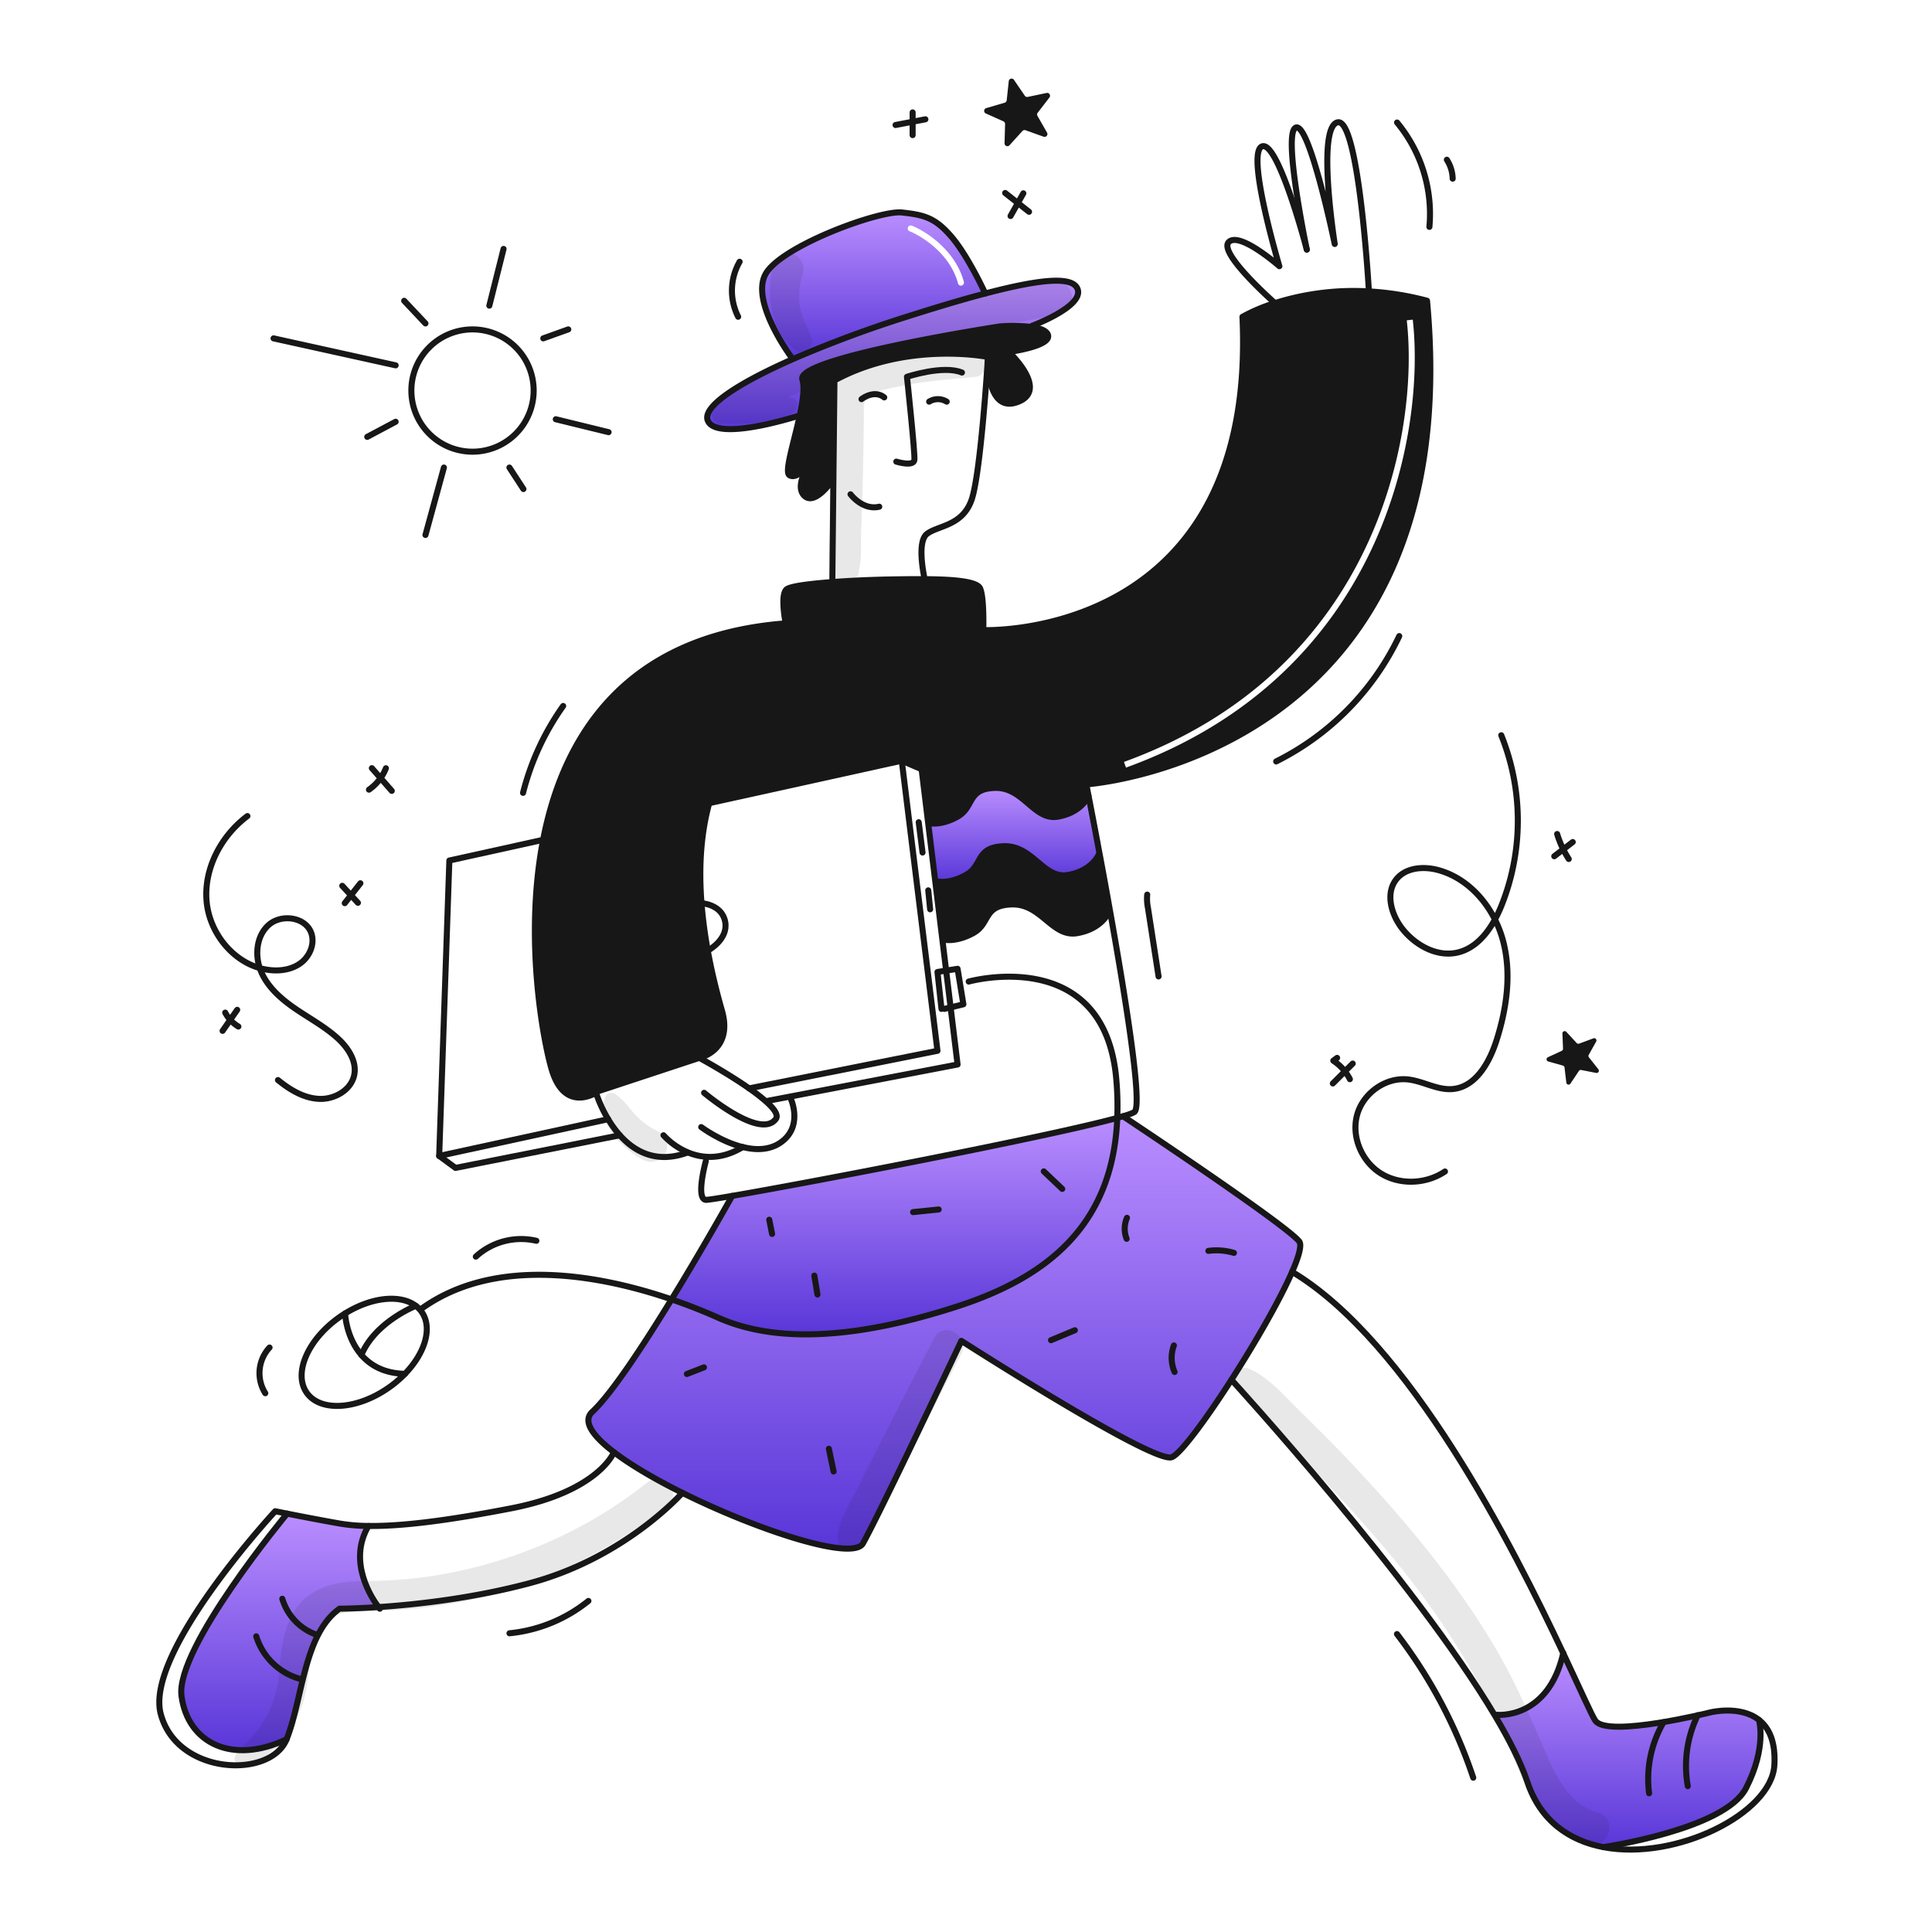 <svg xmlns="http://www.w3.org/2000/svg" width="960" height="960" fill="none"><g clip-path="url(#a)"><path fill="url(#b)" fill-rule="evenodd" d="M489.566 145.833s-8.395-18.388-16.689-28.081c-8.285-9.704-13.75-10.943-24.682-12.172-10.932-1.229-57.849 15.879-67.195 29.63-9.346 13.751 12.759 43.032 12.759 43.032l.11.239a587.032 587.032 0 0 1 57.262-21.285c15.01-4.777 27.752-8.555 38.435-11.363Zm-36.509-33.726a1.501 1.501 0 0 0-1.114 2.786c3.168 1.267 8.262 4.121 13.042 8.512 4.775 4.386 9.158 10.234 11.064 17.477a1.502 1.502 0 0 0 2.902-.764c-2.094-7.957-6.878-14.276-11.936-18.923-5.054-4.642-10.46-7.688-13.958-9.088Z" clip-rule="evenodd"/><path fill="#171717" fill-rule="evenodd" d="m353.156 398.925 94.917-20.937 9.872 4.238 3.258 26.782.329-.04s5.815 1.579 14.281-3.178c3.324-1.867 4.745-4.415 6.1-6.843 2.095-3.756 4.03-7.224 12.6-7.437 7.062-.175 11.868 3.931 16.412 7.811 4.534 3.874 8.807 7.523 14.797 6.469 11.992-2.109 15.12-10.283 15.12-10.283l.06-.01c-.72-3.678-1.129-5.756-1.129-5.756s190.464-12.692 169.308-240.315a143.354 143.354 0 0 0-28.981-4.627 129.462 129.462 0 0 0-46.589 5.814 85.069 85.069 0 0 0-16.14 6.815c7.415 159.025-125.017 155.797-128.774 155.667.11-5.436.12-17.018-1.609-20.756-1.639-3.547-13.471-4.447-27.512-4.547-5.516-.04-11.383.04-17.109.14-9.144.161-19.647.611-28.791 1.3-11.152.83-20.296 2.009-22.525 3.468-2.928 1.899-1.629 11.689-.679 16.989l-.61.11c-79.308 6.31-109.962 56.277-119.891 107.51-10.023 51.732 1.12 104.767 4.667 115.4 5.776 17.336 17.549 12.589 21.626 10.3.491-.266.965-.563 1.419-.889l49.927-16.469s16.939-3.528 11.213-23.505c-3.048-10.643-5.357-20.546-7.036-29.77a231.282 231.282 0 0 1-3.118-23.584c-1.619-20.757.33-37.176 3.938-50.047l.649.18ZM699.01 159.169c6.123 53.952-13.426 173.349-140.521 219.421l1.022 2.82C688.416 334.682 708.2 213.546 701.99 158.831l-2.98.338Z" clip-rule="evenodd"/><path fill="url(#c)" d="M874.012 854.6s4.127 13.531-6.456 33.988-70.883 29.23-70.883 29.23v.01c-16.809-3.2-31.27-12.991-37.745-32.418-3.128-9.384-8.735-20.567-16-32.779l.95-.559s25.3 2.578 32.878-30.59c8.774 18.608 14.39 31.409 16.029 33.6 6.346 8.464 57.142-4.227 57.142-4.227s14.661-3.666 24.085 3.745Z"/><path fill="#171717" d="m551.7 453.359-.88.05s-3.227 8.174-15.639 10.283c-12.412 2.109-17.7-14.631-32.289-14.281-14.589.35-10.583 9.524-19.347 14.281-8.764 4.757-14.78 3.178-14.78 3.178l-.5.06-3.518-28.891.71-.09s5.916 1.579 14.51-3.178 4.657-13.931 18.988-14.291c14.331-.36 19.527 16.409 31.709 14.291 12.182-2.118 15.35-10.283 15.35-10.283l.4-.07a3506.33 3506.33 0 0 1 5.286 28.941Z"/><path fill="url(#d)" d="M395.878 206.882c-3.248 1.019-40.173 12.381-44.211 2.038-2.668-6.815 14.631-18.288 42.2-30.44a586.85 586.85 0 0 1 57.264-21.281c15.01-4.777 27.752-8.555 38.435-11.363 30.32-7.975 44.061-8.244 45.98-1.909 2.588 8.565-22.815 18.018-22.815 18.018l-.08.54a83.393 83.393 0 0 0-15.79-.29s-101.573 15.58-98.165 26.393c1.229 3.917.22 10.883-1.4 18.3l-1.418-.006Z"/><path fill="#171717" d="m414.636 188.7-.53 49.987-.48-.01s-8.584 12.691-13.871 7.755c-5.046-4.707 1.769-14.971 2.419-15.92-.6.79-6.276 8.025-9.944 5.576-2.478-1.649 2.219-16.119 5.067-29.2 1.619-7.415 2.628-14.381 1.4-18.3-3.408-10.813 98.165-26.393 98.165-26.393a83.392 83.392 0 0 1 15.79.29c3.9.56 7.205 1.679 8.024 3.768 2.289 5.816-19.407 8.634-19.407 8.634s20.287 18.877 4.417 24.873c-14.11 5.327-14.85-16.5-14.83-21.425v-.01c0-.61.01-.96.01-.96s-39.5-7.945-75.59 11.343l-.64-.008Z"/><path fill="url(#e)" d="M461.534 408.969s5.817 1.589 14.281-3.178c8.464-4.767 4.587-13.931 18.7-14.28 14.113-.349 19.217 16.4 31.209 14.28 11.992-2.12 15.12-10.283 15.12-10.283l.06-.01a3698.795 3698.795 0 0 1 5.506 28.921l-.4.07s-3.168 8.164-15.35 10.283c-12.182 2.119-17.379-14.64-31.709-14.291-14.33.349-10.383 9.524-18.988 14.291-8.605 4.767-14.51 3.178-14.51 3.178l-.71.09-3.537-29.031.328-.04Z"/><path fill="url(#f)" d="M363.8 594.236c39.794-6.815 158.106-29.61 191.364-38.754-2.164 54.454-36.307 79.627-79.349 93.618-47.728 15.52-89 19.047-118.981 5.646a277.524 277.524 0 0 0-23.145-9.094c16.129-26.3 30.11-51.406 30.11-51.406l.001-.01Z"/><path fill="url(#g)" d="M356.834 654.747c29.98 13.4 71.253 9.874 118.981-5.646 43.042-13.991 77.189-39.164 79.348-93.618 1.039-.29 2-.56 2.868-.819 0 0 80.976 53.764 87.562 62.228 1.369 1.769-.16 7.335-3.538 15.07-6.116 14.021-18.268 35.147-30.16 53.635-13.011 20.246-25.713 37.345-29.79 38.514-9.884 2.829-104.4-57.841-104.4-57.841s-39.974 84.654-48.918 100.643c-4.967 8.884-52.2-6.486-89.72-25.123-13.352-6.646-25.474-13.691-34.018-20.227-10.643-8.105-15.74-15.39-10.753-20.027 9.454-8.794 25.243-32.8 39.394-55.883a277.626 277.626 0 0 1 23.144 9.094Z"/><path fill="url(#h)" d="M142.401 864.257c-26.813 12.691-49.028 2.118-52.206-21.516-3.178-23.634 52.486-90.63 52.486-90.63a1203.321 1203.321 0 0 0 26.052 4.917 88.92 88.92 0 0 0 14.351 1.209v.01c-10.593 17.9 1.948 36.3 5.006 40.313-11.932.8-19.357.8-19.357.8-17.872 12.691-18.342 45.139-26.332 64.897Z"/><path stroke="#171717" stroke-linecap="round" stroke-linejoin="round" stroke-width="3" d="M389.762 309.801c-79.308 6.31-109.962 56.277-119.891 107.5-10.023 51.736 1.12 104.771 4.667 115.4 5.776 17.339 17.549 12.592 21.626 10.3.491-.267.965-.564 1.419-.889l49.927-16.469s16.939-3.528 11.213-23.505c-3.048-10.643-5.357-20.546-7.036-29.77a231.357 231.357 0 0 1-3.118-23.584c-1.619-20.757.33-37.176 3.938-50.047 9.094-32.459 28.791-42.392 28.791-42.392m107.22-43.253h.08c3.757.13 136.189 3.358 128.774-155.667a84.95 84.95 0 0 1 16.14-6.815 129.459 129.459 0 0 1 46.589-5.81 143.284 143.284 0 0 1 28.981 4.627M350.729 576.919s-5.177 18.807 0 19.277c.739.07 5.476-.65 13.071-1.959 39.794-6.815 158.106-29.61 191.364-38.754 1.039-.29 2-.56 2.868-.819 3.138-.93 5.126-1.679 5.726-2.2 3.987-3.458-4.187-54.964-12.062-99.1a3114.708 3114.708 0 0 0-5.287-28.941 3698.795 3698.795 0 0 0-5.506-28.921c-.72-3.678-1.129-5.756-1.129-5.756s190.464-12.695 169.308-240.314"/><path stroke="#171717" stroke-linecap="round" stroke-linejoin="round" stroke-width="3" d="M363.8 594.247s-13.981 25.1-30.11 51.406c-14.151 23.085-29.94 47.089-39.394 55.883-4.987 4.637.11 11.922 10.753 20.027 8.544 6.536 20.666 13.581 34.018 20.227 37.515 18.637 84.753 34.007 89.72 25.123C437.73 750.924 477.7 666.27 477.7 666.27s94.517 60.67 104.4 57.841c4.077-1.169 16.779-18.268 29.79-38.514 11.892-18.488 24.044-39.614 30.16-53.635 3.378-7.735 4.907-13.3 3.538-15.07-6.586-8.464-87.562-62.228-87.562-62.228M391.051 313.112s-.31-1.379-.679-3.427c-.95-5.3-2.249-15.09.679-16.989 2.229-1.459 11.373-2.638 22.525-3.468 9.144-.689 19.647-1.139 28.791-1.3 5.726-.1 11.593-.18 17.109-.14 14.041.1 25.873 1 27.512 4.547 1.729 3.738 1.719 15.32 1.609 20.756-.03 1.759-.08 2.878-.08 2.878m-74.941-26.75.53-50.536.53-49.987.049-4.637m76.17-5.737a.427.427 0 0 0 .01-.08m-31.389 109.537s-4.227-18.188 1.059-22.425c5.286-4.237 17.638-3.877 22.215-16.929 4.477-12.741 7.945-67.525 8.105-70.093"/><path stroke="#171717" stroke-linecap="round" stroke-linejoin="round" stroke-width="3" d="M402.224 230.436a.425.425 0 0 0-.05.07c-.6.79-6.276 8.025-9.944 5.576-2.478-1.649 2.219-16.119 5.067-29.2 1.619-7.415 2.628-14.381 1.4-18.3-3.408-10.813 98.165-26.393 98.165-26.393a83.392 83.392 0 0 1 15.79.29c3.9.56 7.205 1.679 8.024 3.768 2.289 5.816-19.407 8.634-19.407 8.634s20.287 18.877 4.417 24.873c-14.11 5.327-14.85-16.5-14.83-21.425v-.01c0-.61.01-.96.01-.96s-39.5-7.945-75.59 11.343"/><path stroke="#171717" stroke-linecap="round" stroke-linejoin="round" stroke-width="3" d="M413.627 238.673s-8.584 12.691-13.871 7.755c-5.046-4.707 1.769-14.971 2.419-15.92m-6.067-23.696s-.08.03-.23.07c-3.248 1.019-40.173 12.381-44.211 2.038-2.668-6.815 14.631-18.288 42.2-30.44a586.85 586.85 0 0 1 57.264-21.281c15.01-4.777 27.752-8.555 38.435-11.363 30.32-7.975 44.061-8.244 45.98-1.909 2.588 8.565-22.815 18.018-22.815 18.018"/><path stroke="#171717" stroke-linecap="round" stroke-linejoin="round" stroke-width="3" d="M393.759 178.242S371.654 148.961 381 135.21c9.346-13.751 56.263-30.859 67.195-29.63 10.932 1.229 16.4 2.468 24.684 12.172 8.284 9.704 16.689 28.081 16.689 28.081m173.653-24.614a.195.195 0 0 0-.01-.04c-.28-1.788-8.984-57.99 1.419-60.39 10.583-2.438 15.52 83.135 15.52 83.135m-30.8-19.886a.144.144 0 0 0-.01-.05c-.4-1.919-12.092-58.3-5.4-60.61 6.715-2.32 18.9 56.013 19.267 57.8"/><path stroke="#171717" stroke-linecap="round" stroke-linejoin="round" stroke-width="3" d="m635.71 132.272-.01-.01c-.3-1.019-16.609-55.983-8.684-59.481 7.855-3.467 21.836 49.348 22.325 51.207m-15.71 26.733s-.04-.04-.12-.11c-1.969-1.739-28.162-25.123-22.955-30.33 5.336-5.336 24.624 11.522 25.143 11.982M296.164 543.01a64.358 64.358 0 0 0 6.026 13.112 51.574 51.574 0 0 0 5.816 7.984c7.265 8.115 18.168 14.241 33.488 8.635"/><path stroke="#171717" stroke-linecap="round" stroke-linejoin="round" stroke-width="3" d="M329.683 564.105a34.812 34.812 0 0 0 11.9 8.415 28.757 28.757 0 0 0 9.294 2.278c5.346.38 11.5-.779 18.178-4.827"/><path stroke="#171717" stroke-linecap="round" stroke-linejoin="round" stroke-width="3" d="M348.43 560.049s9.684 7.225 20.627 9.923h.01c7.145 1.769 14.83 1.6 20.7-3.757 9.044-8.265 2.938-20.846 2.938-20.846"/><path stroke="#171717" stroke-linecap="round" stroke-linejoin="round" stroke-width="3" d="M347.51 525.652s13.691 7.425 24.734 15.16a93.754 93.754 0 0 1 8.354 6.465c4.047 3.6 6.336 6.786 4.927 8.715-7.755 10.583-35.657-12.982-35.657-12.982m-79.996-125.707-46.589 10.284-5.056 146.792 8.114 5.947 81.656-16.22m73.53-17.109 11.083-2.119 83.205-15.929-3.458-28.382-2.228-18.278-1.869-15.359-3.518-28.891-3.537-29.031-3.258-26.782-9.874-4.238-94.917 20.937"/><path stroke="#171717" stroke-linecap="round" stroke-linejoin="round" stroke-width="3" d="m372.244 540.811 93.578-18.678-17.749-144.145M302.191 556.123l-83.964 18.257m181.579-263.267h79.188M305.038 721.572s-7.355 19.467-51.138 27.928c-32.539 6.295-54.914 8.954-70.823 8.734a89.044 89.044 0 0 1-14.351-1.209c-9.983-1.759-19.967-3.7-26.052-4.917-3.668-.73-5.927-1.189-5.927-1.189s-64.9 70.063-56.9 100.633c8 30.57 54.554 32.449 62.549 12.7 7.995-19.749 8.464-52.206 26.332-64.9 0 0 7.425 0 19.357-.8 18.088-1.209 46.55-4.247 75.171-11.9 47.129-12.592 75.38-44.381 75.81-44.87l.01-.01"/><path stroke="#171717" stroke-linecap="round" stroke-linejoin="round" stroke-width="3" d="M188.715 799.371s-.24-.28-.63-.81c-3.058-4.017-15.6-22.415-5.006-40.313m593.678 63.228c-25.193-53.415-76.46-154.618-134.7-189.515"/><path stroke="#171717" stroke-linecap="round" stroke-linejoin="round" stroke-width="3" d="M611.9 685.6s90.84 99.354 131.033 167.039c7.265 12.212 12.872 23.395 16 32.779 6.475 19.427 20.936 29.22 37.745 32.418 36.3 6.916 83.544-16.879 84.993-40.653.72-11.892-2.758-18.728-7.654-22.575-9.424-7.415-24.085-3.747-24.085-3.747s-50.8 12.691-57.142 4.227c-1.639-2.189-7.255-14.99-16.029-33.6"/><path stroke="#171717" stroke-linecap="round" stroke-linejoin="round" stroke-width="3" d="M743.878 852.077s25.3 2.578 32.878-30.59v-.01M445.365 229.378s8.644 2.688 8.994-.86c.35-3.548-3.7-41.282-3.7-41.282s17.988-6 27.332-2.119"/><path stroke="#171717" stroke-linecap="round" stroke-linejoin="round" stroke-width="3" d="M461.685 199.579a8.305 8.305 0 0 1 8.725 0m-42.323-1.25s6.176-4.926 11.282-.869m-16.749 48.147s6 8.115 14.281 6.176m-171.727-57.731a30.389 30.389 0 0 1-18.755 28.076 30.382 30.382 0 0 1-41.431-22.145 30.387 30.387 0 0 1 57.874-17.557 30.374 30.374 0 0 1 2.312 11.626Zm-22.025-42.184 7.065-28.18m-29.64 108.638-9.164 33.498m-14.82-56.254-14.111 7.505m14.112-35.545-60.66-13.401m75.479-7.416-10.583-11.242m69.124 18.658 12.422-4.457m-6.206 44.65 26.233 6.425m-49.278 17.579 6.956 10.673m221.263 244.739s67.726-18.868 73.362 48.857c.543 6.28.697 12.589.46 18.888-2.163 54.454-36.306 79.627-79.348 93.618-47.728 15.52-89 19.047-118.981 5.646a277.524 277.524 0 0 0-23.145-9.094c-35.047-11.982-87.532-22.035-124.567 4.867m-2.499-1.65a13.144 13.144 0 0 1 2.908 3c5.507 7.835 1.749 20.4-8.314 30.79a55.458 55.458 0 0 1-7.945 6.775c-15.78 11.1-34.067 12.272-40.853 2.629-6.786-9.643.49-26.473 16.259-37.566a51.368 51.368 0 0 1 2.778-1.828c13.172-8.187 27.492-9.616 35.167-3.8Zm254.911-239.901s5.817 1.589 14.281-3.178c8.464-4.767 4.587-13.931 18.7-14.28 14.113-.349 19.217 16.4 31.209 14.28 11.992-2.12 15.12-10.283 15.12-10.283m-75.392 42.441s5.916 1.579 14.51-3.178 4.657-13.931 18.988-14.291c14.331-.36 19.527 16.409 31.709 14.291 12.182-2.118 15.35-10.283 15.35-10.283m-77.249 42.383s6.026 1.589 14.78-3.178c8.754-4.767 4.747-13.931 19.347-14.281 14.6-.35 19.887 16.4 32.289 14.281 12.402-2.119 15.639-10.283 15.639-10.283"/><path stroke="#171717" stroke-linecap="round" stroke-linejoin="round" stroke-width="3" d="m467.82 501.318-1.998-18.338 4.307-.69 5.686-.899 2.888 17.638-6.346 1.539-3.118.75m-120.67-52.525s10.213.5 11.792 9.323c1.559 8.625-8.244 14.021-8.674 14.261h-.01m-209 279.734s-55.664 67-52.486 90.63c3.178 23.63 25.393 34.207 52.206 21.516m654.276 53.565s60.31-8.775 70.883-29.231c10.573-20.456 6.456-33.987 6.456-33.987M171.456 652.658v.01c.02.409.59 11.972 8.115 20.616 4.4 5.067 11.183 9.134 21.646 9.374"/><path stroke="#171717" stroke-linecap="round" stroke-linejoin="round" stroke-width="3" d="M206.623 648.871s-20.206 7.915-27.052 24.414m73.592 138.281a73.946 73.946 0 0 0 39.213-16.066m121.836-64.332-2.351-11.287m-70.541-37.152 8.465-3.291m56.408-36.207-1.556-9.381m49.077-31.56 12.709-1.3m-82.779 12.138-1.41-7.054m140.005 59.866 11.851-4.948m49.551 20.741a17.788 17.788 0 0 1-.342-13.192m17.139-46.984a30.12 30.12 0 0 1 12.7 1m-53.321-7.004a13.707 13.707 0 0 1 .169-10.424m-41.335-23.078 9.165 8.717m-393.873 78.808a18.71 18.71 0 0 0-2.123 22.709m104.619-67.879a33.382 33.382 0 0 1 30.077-7.863m191.889-192.935-1.905-15.046m5.682 43.262-.94-9.406m249.022-329.685A71.208 71.208 0 0 0 694.2 60.877m27.627 27.892a18.275 18.275 0 0 0-2.893-9.392M259.895 393.963a129.24 129.24 0 0 1 19.939-43.162M575.686 485.18l-5.273-34.034a22.58 22.58 0 0 1-.365-6.623m162 438.803a245.033 245.033 0 0 0-37.895-71.367m132.458 43.811a55.983 55.983 0 0 0-7.181 35.313m24.164-38.81a57.469 57.469 0 0 0-4.943 35.259m-681.403-75.244a27.256 27.256 0 0 1-16.975-17.866m9.16 39.907a31.803 31.803 0 0 1-22.111-21.243m239.465-655.695a28.844 28.844 0 0 1 .724-27.323m134.629-22.731 6.353-11.284m2.828 9.181-11.857-9.341m-45.983-28.757V55.85M445 62.113l14.812-2.832M634.13 378.352a133.977 133.977 0 0 0 61.152-62.278m-500.61 76.894-9.893-11.269m-1.441 10.678a23.38 23.38 0 0 0 8.412-10.635M122.937 405.5c-13.079 9.824-21.72 26.1-20.277 42.391 1.443 16.291 14.1 31.557 30.276 33.982 5.669.849 11.807.084 16.429-3.306 4.622-3.39 7.256-9.766 5.234-15.129-2.978-7.9-14.926-9.421-21.186-3.752s-6.951 15.72-3.534 23.443c3.417 7.723 10.116 13.49 17.1 18.244 6.984 4.754 14.5 8.81 20.754 14.483 5.17 4.687 9.619 11.356 8.3 18.208-1.449 7.52-9.711 12.268-17.364 11.962-7.653-.306-14.609-4.512-20.545-9.353m-19.678-26.597a17.613 17.613 0 0 1-6.539-6.912m-1.301 9.06 7.256-10.441m53.452-53.016 7.76-9.876m-1.223 9.702-7.783-8.443m575.908-74.804a113.641 113.641 0 0 1 .1 84.634c-4.168 10.284-11.053 20.862-21.869 23.339-10.068 2.305-20.565-3.419-27.088-11.426-5.775-7.087-8.974-18.018-3.186-25.094 4.729-5.782 13.489-6.423 20.7-4.468 16.12 4.372 28.024 19.156 32.266 35.311 4.242 16.155 1.79 33.412-3.291 49.323-3.507 10.978-10.316 23.154-21.795 24.17-7.586.672-14.641-3.94-22.211-4.767-11.138-1.216-22.372 6.894-25.288 17.713-2.916 10.819 2.354 23.135 11.888 29.021 9.534 5.886 22.5 5.265 31.79-.992m-55.708-43.756 9.875-9.875m-1.41 7.758a23.944 23.944 0 0 0-8.241-9.185l1.892-1.4m107.906-100.195 9.175-7.049m-1.981 8.417a49.061 49.061 0 0 1-5.759-12.409"/><path fill="#171717" d="m508.037 65.09-6.427 7.093a1.414 1.414 0 0 1-2.46-.989l.271-9.568a1.415 1.415 0 0 0-.834-1.329l-8.732-3.92a1.417 1.417 0 0 1-.831-1.386 1.408 1.408 0 0 1 1.011-1.26l9.184-2.7a1.41 1.41 0 0 0 1.006-1.2l1.03-9.516a1.413 1.413 0 0 1 2.572-.646l5.4 7.9a1.412 1.412 0 0 0 1.456.585l9.369-1.96a1.414 1.414 0 0 1 1.409 2.245l-5.843 7.582a1.416 1.416 0 0 0-.107 1.565l4.76 8.305a1.413 1.413 0 0 1-1.7 2.034l-9.016-3.215a1.413 1.413 0 0 0-1.518.38Zm276.518 467.06-4.21 6.3a1.118 1.118 0 0 1-1.192.467 1.118 1.118 0 0 1-.851-.956l-.9-7.527a1.123 1.123 0 0 0-.808-.945l-7.3-2.055a1.123 1.123 0 0 1-.812-.989 1.119 1.119 0 0 1 .646-1.105l6.881-3.182a1.118 1.118 0 0 0 .648-1.06l-.3-7.575a1.118 1.118 0 0 1 1.939-.805l5.153 5.56a1.123 1.123 0 0 0 1.209.289l7.111-2.625a1.116 1.116 0 0 1 1.238.322 1.12 1.12 0 0 1 .127 1.273l-3.7 6.619a1.115 1.115 0 0 0 .1 1.239l4.7 5.952a1.124 1.124 0 0 1 .075 1.28 1.125 1.125 0 0 1-1.175.512l-7.437-1.47a1.118 1.118 0 0 0-1.142.481Z"/><path fill="#171717" d="M117.5 875.93c5.724 4.721 15.17-3.428 19.186-7.477a56.325 56.325 0 0 0 13.57-21.688c2.808-8.167 3.088-16.866 4.328-25.341 1.1-7.494 3.325-15.105 10.861-18.358 7.647-3.3 16.722-2.48 24.841-2.721a242.858 242.858 0 0 0 29.647-2.806 233.835 233.835 0 0 0 55.994-16.059 240.443 240.443 0 0 0 56.3-33.884c3.246-2.6 2.661-8.086 0-10.8-3.153-3.223-7.6-2.558-10.805 0-30.13 24.014-66.715 39.762-104.683 46.006a212.831 212.831 0 0 1-28.139 2.648c-8.965.268-18.391-.132-26.956 2.976-18.956 6.876-21.484 25.058-22.969 42.747a54.587 54.587 0 0 1-8.617 25.624c-2.573 4.047-6.278 7.732-9.578 11.2-1.386 1.456-5.859 5.562-2.982 7.936l.002-.003Zm304.129-106.14c8.273-3.134 12.074-14.246 16.117-21.45 4.538-8.088 8.824-16.317 13.18-24.506a4259.021 4259.021 0 0 0 26.736-51.094c4.592-8.879-8.8-16.755-13.438-7.854a6080.415 6080.415 0 0 0-26.4 51.291c-4.194 8.288-8.462 16.541-12.47 24.921-3.5 7.314-10.876 17.475-8.686 25.876.513 1.965 2.935 3.583 4.959 2.816h.002Zm192.158-83.582c3.733 9.035 12.1 16.186 18.851 23.077a1681.592 1681.592 0 0 1 21.233 22.079c13.782 14.631 27.391 29.392 40.077 45a413.574 413.574 0 0 1 34.208 48.458c9.889 16.533 17.507 33.835 25.058 51.5 7.27 17.011 17.408 34.695 36.56 39.754 9.926 2.622 14.162-12.755 4.237-15.368-14.69-3.868-21.655-19.643-27.085-32.434-7.5-17.677-15.2-34.942-25.085-51.454-20.173-33.682-45.779-63.861-72.738-92.264-7.613-8.021-15.491-15.8-23.373-23.553-7.561-7.439-15.645-17.1-25.658-21.08-3.424-1.36-7.713 2.828-6.285 6.286v-.001Zm-313.263-140.65c-3.581 12.707 8.478 25.2 18.986 30.7a8.202 8.202 0 0 0 10.955-2.873 7.97 7.97 0 0 0 .807-1.913c.922-3.151-.555-7.556-3.679-9.042a36.68 36.68 0 0 1-12.053-8.67c-1.467-1.678-2.963-3.367-4.355-5.108a29.338 29.338 0 0 0-4.863-4.626c-1.981-1.588-5.032-1.185-5.8 1.531l.002.001Zm185.759-368.221c-14.251-2.182-28.763-1.145-42.975.862-11.526 1.628-25.525 4.159-29.271 17.106-1.841 6.362-1.142 13.81-1.327 20.36-.224 7.915-.236 15.834-.3 23.751-.061 7.258-.068 14.516-.021 21.772.038 7.334-1.39 16.583.952 23.56 2.795 8.327 16.242 4.255 12.972-3.576l-.118-.468a5.1 5.1 0 0 0-7.618-4.371l1.25-.1 6.486 8.514c2.174-5.839 1.287-13.4 1.526-19.6.254-6.6.545-13.193.71-19.793.322-12.867.619-25.724.685-38.6.022-4.342-.726-8.019 3.324-10.483 4.206-2.558 9.818-3.3 14.546-4.318 12.518-2.688 25.152-3.444 37.848-4.766 5.1-.531 7.4-8.924 1.334-9.854l-.003.004Z" opacity=".1"/><path fill="#171717" d="M392.646 197.6c-5.3-.121-10.573 1.913-15.842 2.48-5.393.58-11.265.919-16.618-.1v10.419c13.681-3.424 26.642-11.18 39.671-16.68a660.042 660.042 0 0 1 41.394-15.874 523.55 523.55 0 0 1 85.1-21.5c4.6-.762 7.166-6.455 6.024-10.61-1.339-4.874-6-6.8-10.609-6.024a523.374 523.374 0 0 0-86.768 22.237 437.626 437.626 0 0 0-41.4 16.9c-13.184 6.2-28.012 12.471-38.659 22.517-3.434 3.24-.774 9.236 3.82 9.223 6.314-.019 12.423.13 18.709-.759 5.637-.8 12.452-1.683 17.079-5.249 2.8-2.16 2.139-6.9-1.892-6.988l-.009.008Zm10.61-29.59c-2.222-6.3-5.877-11.707-6.112-18.594a36.208 36.208 0 0 1 .677-9.255c.9-3.949 2.68-7.314-.075-11.082-1.747-2.39-4.307-3.736-7.305-2.973l-.84.214a7.743 7.743 0 0 0-5.395 5.394c-3.735 13.61-1.518 33.787 11.269 42.278 3.738 2.482 9.3-1.668 7.781-5.982Z" opacity=".1"/></g><defs><linearGradient id="b" x1="434.131" x2="434.131" y1="105.518" y2="178.481" gradientUnits="userSpaceOnUse"><stop stop-color="#BA8EFF"/><stop offset="1" stop-color="#5936D8"/></linearGradient><linearGradient id="c" x1="808.866" x2="808.866" y1="821.482" y2="917.828" gradientUnits="userSpaceOnUse"><stop stop-color="#BA8EFF"/><stop offset="1" stop-color="#5936D8"/></linearGradient><linearGradient id="d" x1="443.564" x2="443.564" y1="139.484" y2="213.237" gradientUnits="userSpaceOnUse"><stop stop-color="#BA8EFF"/><stop offset="1" stop-color="#5936D8"/></linearGradient><linearGradient id="e" x1="503.808" x2="503.808" y1="391.506" y2="438.205" gradientUnits="userSpaceOnUse"><stop stop-color="#BA8EFF"/><stop offset="1" stop-color="#5936D8"/></linearGradient><linearGradient id="f" x1="444.427" x2="444.427" y1="555.482" y2="663.039" gradientUnits="userSpaceOnUse"><stop stop-color="#BA8EFF"/><stop offset="1" stop-color="#5936D8"/></linearGradient><linearGradient id="g" x1="469.232" x2="469.232" y1="554.664" y2="769.501" gradientUnits="userSpaceOnUse"><stop stop-color="#BA8EFF"/><stop offset="1" stop-color="#5936D8"/></linearGradient><linearGradient id="h" x1="139.077" x2="139.077" y1="752.111" y2="869.678" gradientUnits="userSpaceOnUse"><stop stop-color="#BA8EFF"/><stop offset="1" stop-color="#5936D8"/></linearGradient><clipPath id="a"><path fill="#fff" d="M77 39h807v882H77z"/></clipPath></defs></svg>